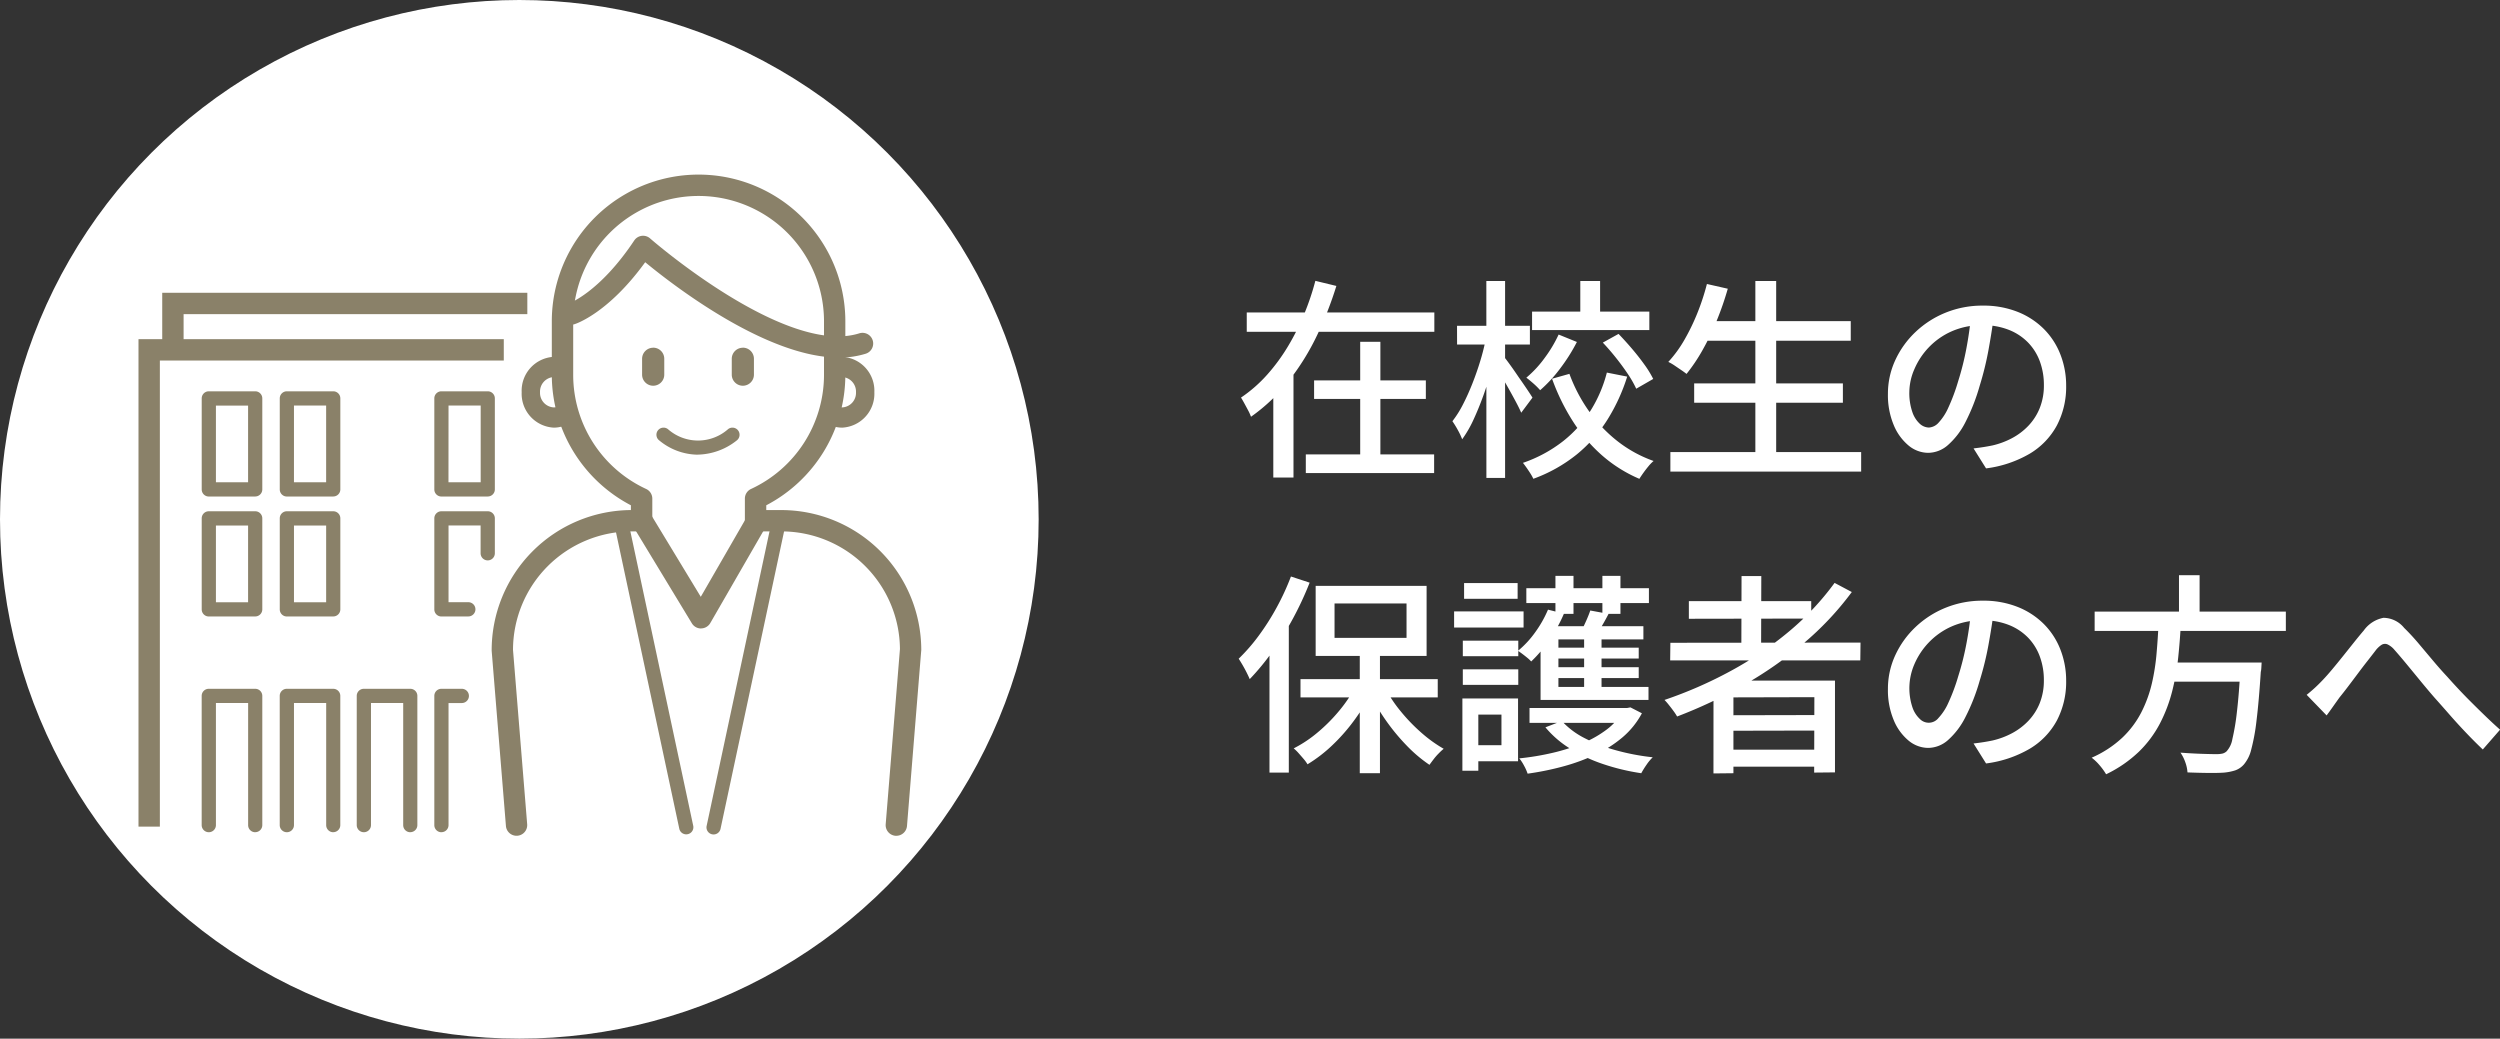 <svg xmlns="http://www.w3.org/2000/svg" width="211.813" height="88" viewBox="0 0 211.813 88"><rect x="0" y="0" width="211.813" height="88" fill="#333333" stroke="none"/><g transform="translate(-1288 -2007)"><path d="M1.062-12.528H16.956v1.638H1.062Zm5.706,5.76h9.468V-5.2H6.768ZM6.066-.5H16.938V1.08H6.066Zm4.608-9.54h1.71V.342h-1.71Zm-3.8-5.166,1.782.432a30.691,30.691,0,0,1-1.629,4.167A20.531,20.531,0,0,1,4.662-6.777,15.366,15.366,0,0,1,1.422-3.69a4.1,4.1,0,0,0-.243-.54q-.153-.288-.315-.585t-.288-.5A11.827,11.827,0,0,0,2.8-7.263,15.992,15.992,0,0,0,4.581-9.7,20.513,20.513,0,0,0,5.94-12.42,21.773,21.773,0,0,0,6.876-15.21ZM3.312-7.722h1.71v9.18H3.312ZM25.236-12.6h9.936v1.566H25.236Zm4.086-2.592H31v3.312H29.322Zm-1.836,4.536,1.548.63a15.014,15.014,0,0,1-1.4,2.223A11.783,11.783,0,0,1,25.92-5.94a5.86,5.86,0,0,0-.549-.549Q25.02-6.8,24.75-7a9.31,9.31,0,0,0,1.566-1.692A11.1,11.1,0,0,0,27.486-10.656Zm3.744.684,1.332-.738q.558.576,1.134,1.251t1.053,1.341A8.511,8.511,0,0,1,35.5-6.894l-1.44.828a8.786,8.786,0,0,0-.7-1.233q-.45-.675-1.008-1.377T31.23-9.972ZM28.4-7.326A13.452,13.452,0,0,0,30.033-4.2a12.1,12.1,0,0,0,2.4,2.547,10.818,10.818,0,0,0,3.1,1.71,3.235,3.235,0,0,0-.423.432q-.225.27-.432.558t-.351.522a11.846,11.846,0,0,1-3.177-2,13.505,13.505,0,0,1-2.466-2.889,17.971,17.971,0,0,1-1.755-3.591Zm3.168-.108,1.728.342a15.732,15.732,0,0,1-1.656,3.618A12.137,12.137,0,0,1,29.052-.522a12.86,12.86,0,0,1-3.708,2.088,3.775,3.775,0,0,0-.243-.441q-.153-.243-.324-.486T24.462.216a11.652,11.652,0,0,0,3.411-1.845,10.252,10.252,0,0,0,2.349-2.628A11.345,11.345,0,0,0,31.572-7.434Zm-12.69-3.96h6.174V-9.81H18.882Zm2.484-3.8H22.95V1.494H21.366ZM21.33-10.35l1.026.342q-.216,1.08-.531,2.241T21.114-5.5q-.4,1.107-.846,2.07a9.7,9.7,0,0,1-.954,1.647,5.857,5.857,0,0,0-.369-.783,8.025,8.025,0,0,0-.459-.747,8.824,8.824,0,0,0,.891-1.413q.423-.819.8-1.773t.675-1.935A19.011,19.011,0,0,0,21.33-10.35Zm1.548,1.6q.162.2.5.666T24.1-7.047q.4.567.72,1.044t.45.693l-.954,1.278q-.162-.378-.45-.918t-.621-1.134q-.333-.594-.639-1.107t-.5-.819ZM39.744-11.79H52.236v1.656H39.744ZM38.97-6.516h12.6v1.638H38.97ZM36.954-.7H53.118V.954H36.954Zm7.2-14.49h1.764V.126H44.154Zm-4.1.252,1.764.4a26.164,26.164,0,0,1-.945,2.727,21.715,21.715,0,0,1-1.2,2.484,14.588,14.588,0,0,1-1.35,2.007q-.18-.144-.459-.333T37.3-8.037a4.111,4.111,0,0,0-.522-.3,10.239,10.239,0,0,0,1.35-1.845,17.822,17.822,0,0,0,1.107-2.277A19.717,19.717,0,0,0,40.05-14.94Zm24.318,2.628q-.18,1.386-.459,2.925a25.989,25.989,0,0,1-.747,3.051,16.682,16.682,0,0,1-1.215,3.105A6.456,6.456,0,0,1,60.48-1.3a2.566,2.566,0,0,1-1.674.666,2.622,2.622,0,0,1-1.674-.621A4.439,4.439,0,0,1,55.872-3a6.559,6.559,0,0,1-.486-2.619,6.768,6.768,0,0,1,.621-2.862,7.745,7.745,0,0,1,1.719-2.394,8.111,8.111,0,0,1,2.556-1.638,8.269,8.269,0,0,1,3.15-.594,7.815,7.815,0,0,1,2.925.522,6.557,6.557,0,0,1,2.232,1.449A6.256,6.256,0,0,1,70-8.964a7.2,7.2,0,0,1,.486,2.646,7.019,7.019,0,0,1-.783,3.357A6.221,6.221,0,0,1,67.41-.567,9.759,9.759,0,0,1,63.7.684L62.64-1.008q.468-.054.864-.117t.738-.135a6.72,6.72,0,0,0,1.647-.612,5.44,5.44,0,0,0,1.395-1.053,4.712,4.712,0,0,0,.963-1.5A5.125,5.125,0,0,0,68.6-6.372a5.754,5.754,0,0,0-.342-2.007A4.524,4.524,0,0,0,67.248-9.99a4.652,4.652,0,0,0-1.638-1.071,5.9,5.9,0,0,0-2.2-.387,6.3,6.3,0,0,0-2.628.522,6.075,6.075,0,0,0-1.953,1.377A6.186,6.186,0,0,0,57.618-7.7,4.936,4.936,0,0,0,57.2-5.8a4.915,4.915,0,0,0,.252,1.7,2.389,2.389,0,0,0,.63,1,1.185,1.185,0,0,0,.774.324,1.189,1.189,0,0,0,.81-.4,4.619,4.619,0,0,0,.837-1.287,16.078,16.078,0,0,0,.837-2.25,23.523,23.523,0,0,0,.693-2.763q.279-1.467.4-2.871ZM10.638,16.072h1.71v10.44h-1.71ZM5.616,18.538H17.244v1.548H5.616Zm7.128.666a11.522,11.522,0,0,0,1.332,2.025,15.027,15.027,0,0,0,1.764,1.836,11.509,11.509,0,0,0,1.908,1.377q-.2.162-.432.4a4.815,4.815,0,0,0-.432.5q-.2.261-.342.459a11.981,11.981,0,0,1-1.926-1.629,17.443,17.443,0,0,1-1.764-2.133,17.685,17.685,0,0,1-1.4-2.358Zm-2.412-.144,1.35.486a16.631,16.631,0,0,1-1.476,2.43,15.624,15.624,0,0,1-1.89,2.16,12.209,12.209,0,0,1-2.106,1.62,3.229,3.229,0,0,0-.333-.459q-.207-.243-.423-.486a3.693,3.693,0,0,0-.414-.405A10.55,10.55,0,0,0,7.1,23.029a14.081,14.081,0,0,0,1.854-1.881A11.707,11.707,0,0,0,10.332,19.06ZM8.5,12.13v2.916h6.1V12.13Zm-1.6-1.494h9.4v5.94h-9.4ZM4.806,9.844l1.584.522a27.728,27.728,0,0,1-1.4,3.015A26.6,26.6,0,0,1,3.24,16.2a20.445,20.445,0,0,1-1.926,2.34q-.09-.216-.252-.54T.711,17.35q-.189-.324-.333-.54a15.333,15.333,0,0,0,1.7-1.953A20.617,20.617,0,0,0,3.6,12.463,20.947,20.947,0,0,0,4.806,9.844ZM2.988,14.632l1.62-1.6.018.018v13.41H2.988ZM25.02,20.986h8.388v1.26H25.02Zm7.956,0h.306l.288-.054.972.5A7,7,0,0,1,32.9,23.47a10.334,10.334,0,0,1-2.3,1.467,16.585,16.585,0,0,1-2.736,1,24.234,24.234,0,0,1-3.006.612,4.019,4.019,0,0,0-.3-.675,3.6,3.6,0,0,0-.405-.621,22.216,22.216,0,0,0,2.781-.459,16.012,16.012,0,0,0,2.547-.81A9.2,9.2,0,0,0,31.572,22.8a5.246,5.246,0,0,0,1.4-1.593Zm-5.22,1.1a6.689,6.689,0,0,0,1.89,1.431,13.489,13.489,0,0,0,2.673,1.044,19.4,19.4,0,0,0,3.141.6,3.879,3.879,0,0,0-.531.639,7.358,7.358,0,0,0-.441.711,18.542,18.542,0,0,1-3.231-.774,13.271,13.271,0,0,1-2.79-1.305,8.6,8.6,0,0,1-2.1-1.809ZM24.75,10.834H35.136v1.26H24.75Zm1.908,5.04h7.614v.918H26.658Zm0,1.656h7.614v.918H26.658Zm.558-7.74h1.53v3.222h-1.53Zm2.43,4.752h1.476v5.436H29.646ZM31.194,9.79h1.53v3.222h-1.53Zm-4.608,2.862,1.35.342A12.38,12.38,0,0,1,26.7,15.226a11.117,11.117,0,0,1-1.539,1.818,2.632,2.632,0,0,0-.315-.3q-.207-.171-.423-.333t-.378-.27a8.2,8.2,0,0,0,1.458-1.575A9.693,9.693,0,0,0,26.586,12.652Zm3.582.072,1.548.288q-.27.522-.54.981t-.486.819l-1.314-.288q.216-.414.441-.918T30.168,12.724Zm4.5,1.332v1.116h-7.2V19.2H35.1v1.1H25.956V14.056Zm-15.3,1.224h4.7v1.314h-4.7Zm.108-4.878h4.536v1.332H19.476Zm-.108,7.308h4.7v1.314h-4.7ZM18.63,12.8h5.886v1.368H18.63Zm1.512,7.38h3.906V25.5H20.142V24.136h2.5V21.544h-2.5Zm-.81,0h1.35V26.3h-1.35ZM36.954,15.46l16.11-.018-.018,1.512H36.936Zm1.566-3.528H48.888v1.476l-10.368.018ZM41.544,21.6l8.28-.018.018,1.314-8.3.018Zm0,2.916h8.28l.018,1.44h-8.3Zm1.44-14.706h1.674l-.018,6.48-1.674-.018Zm7.884.576,1.458.774A25.575,25.575,0,0,1,48.2,15.541a33.3,33.3,0,0,1-5.076,3.528,40.969,40.969,0,0,1-5.6,2.637,4.393,4.393,0,0,0-.3-.459q-.189-.261-.4-.522a5.015,5.015,0,0,0-.369-.423,35.785,35.785,0,0,0,5.6-2.448A29.681,29.681,0,0,0,47,14.506,23.133,23.133,0,0,0,50.868,10.384Zm-10.26,8.28H50.9V26.44l-1.764.018.018-6.39-6.858.018v6.426l-1.692.018Zm23.76-5.976q-.18,1.386-.459,2.925a25.989,25.989,0,0,1-.747,3.051,16.682,16.682,0,0,1-1.215,3.1A6.456,6.456,0,0,1,60.48,23.7a2.566,2.566,0,0,1-1.674.666,2.623,2.623,0,0,1-1.674-.621A4.439,4.439,0,0,1,55.872,22a6.559,6.559,0,0,1-.486-2.619,6.768,6.768,0,0,1,.621-2.862,7.745,7.745,0,0,1,1.719-2.394,8.111,8.111,0,0,1,2.556-1.638,8.269,8.269,0,0,1,3.15-.594,7.815,7.815,0,0,1,2.925.522,6.557,6.557,0,0,1,2.232,1.449A6.256,6.256,0,0,1,70,16.036a7.2,7.2,0,0,1,.486,2.646,7.019,7.019,0,0,1-.783,3.357,6.221,6.221,0,0,1-2.295,2.394A9.759,9.759,0,0,1,63.7,25.684L62.64,23.992q.468-.054.864-.117t.738-.135a6.72,6.72,0,0,0,1.647-.612,5.44,5.44,0,0,0,1.395-1.053,4.712,4.712,0,0,0,.963-1.5,5.125,5.125,0,0,0,.351-1.944,5.754,5.754,0,0,0-.342-2.007,4.524,4.524,0,0,0-1.008-1.611,4.652,4.652,0,0,0-1.638-1.071,5.9,5.9,0,0,0-2.2-.387,6.3,6.3,0,0,0-2.628.522,6.075,6.075,0,0,0-1.953,1.377A6.186,6.186,0,0,0,57.618,17.3a5.117,5.117,0,0,0-.162,3.609,2.389,2.389,0,0,0,.63,1,1.046,1.046,0,0,0,1.584-.081,4.619,4.619,0,0,0,.837-1.287,16.078,16.078,0,0,0,.837-2.25,23.523,23.523,0,0,0,.693-2.763q.279-1.467.4-2.871Zm8.532.126H89.1v1.638H72.9Zm5.94,4.32h7.074v1.62H78.84Zm6.444,0h1.764l-.009.153q-.009.153-.018.324a1.659,1.659,0,0,1-.045.315q-.162,2.52-.36,4.113a16.916,16.916,0,0,1-.45,2.466,3.061,3.061,0,0,1-.612,1.251,1.766,1.766,0,0,1-.747.513,4.413,4.413,0,0,1-.963.189q-.5.036-1.332.027t-1.746-.045a3.064,3.064,0,0,0-.18-.846,3.34,3.34,0,0,0-.414-.828q.954.072,1.809.1t1.233.027a2.334,2.334,0,0,0,.5-.045.8.8,0,0,0,.36-.189,2.038,2.038,0,0,0,.495-1.044,19.109,19.109,0,0,0,.387-2.322q.18-1.512.306-3.87ZM78.318,13.75h1.89q-.072,1.458-.225,2.925a20.362,20.362,0,0,1-.513,2.889,12.7,12.7,0,0,1-1.035,2.727,9.423,9.423,0,0,1-1.782,2.394A10.673,10.673,0,0,1,73.872,26.6a5.3,5.3,0,0,0-.54-.747,4.077,4.077,0,0,0-.684-.657,9.174,9.174,0,0,0,2.6-1.7,8.045,8.045,0,0,0,1.611-2.151,10.777,10.777,0,0,0,.891-2.448,17.928,17.928,0,0,0,.4-2.583Q78.264,15.01,78.318,13.75Zm1.728-4.014h1.746V13.48H80.046ZM90.864,19.87q.36-.288.684-.585t.7-.693q.342-.36.765-.864t.891-1.089l.927-1.161q.459-.576.873-1.062a2.666,2.666,0,0,1,1.665-1.071,2.276,2.276,0,0,1,1.755.855q.576.558,1.206,1.3L101.592,17q.63.747,1.188,1.341.414.468.927,1.017t1.1,1.134q.585.585,1.2,1.179t1.242,1.152L105.786,24.5q-.666-.63-1.4-1.4t-1.422-1.557q-.693-.792-1.305-1.476-.576-.666-1.188-1.413t-1.17-1.422q-.558-.675-.99-1.161a1.734,1.734,0,0,0-.6-.477.553.553,0,0,0-.495.036,2.031,2.031,0,0,0-.522.495q-.288.378-.684.882t-.819,1.071q-.423.567-.819,1.089t-.72.918q-.288.4-.576.81t-.522.72Z" transform="translate(1392.569 2046)" fill="#fff"/><g transform="translate(1287.912 2007)"><circle cx="44" cy="44" r="44" transform="translate(0.088)" fill="#fff"/><g transform="translate(11.822 14.792)"><path d="M0,11.556v41.3H1.81V13.366H30.949v-1.81Z" transform="translate(0 2.388)" fill="#8a8169"/><path d="M8.972,24.132H5.039a.6.6,0,0,1-.6-.6V15.817a.6.6,0,0,1,.6-.6H8.972a.6.6,0,0,1,.6.6v7.712a.6.6,0,0,1-.6.6M5.643,22.926H8.368v-6.5H5.643Z" transform="translate(0.917 3.144)" fill="#8a8169"/><path d="M8.972,32.556H5.039a.6.6,0,0,1-.6-.6V24.241a.6.6,0,0,1,.6-.6H8.972a.6.6,0,0,1,.6.6v7.712a.6.6,0,0,1-.6.6M5.643,31.35H8.368v-6.5H5.643Z" transform="translate(0.917 4.884)" fill="#8a8169"/><path d="M8.972,48.259a.6.6,0,0,1-.6-.6V37.31H5.643V47.655a.6.6,0,0,1-1.207,0V36.706a.6.6,0,0,1,.6-.6H8.972a.6.6,0,0,1,.6.6V47.655a.6.6,0,0,1-.6.6" transform="translate(0.917 7.46)" fill="#8a8169"/><path d="M14.453,24.132H10.52a.6.6,0,0,1-.6-.6V15.817a.6.6,0,0,1,.6-.6h3.932a.6.6,0,0,1,.6.6v7.712a.6.6,0,0,1-.6.6m-3.329-1.207h2.726v-6.5H11.124Z" transform="translate(2.049 3.144)" fill="#8a8169"/><path d="M14.453,32.556H10.52a.6.6,0,0,1-.6-.6V24.241a.6.6,0,0,1,.6-.6h3.932a.6.6,0,0,1,.6.6v7.712a.6.6,0,0,1-.6.6M11.124,31.35h2.726v-6.5H11.124Z" transform="translate(2.049 4.884)" fill="#8a8169"/><path d="M14.453,48.259a.6.6,0,0,1-.6-.6V37.31H11.124V47.655a.6.6,0,0,1-1.207,0V36.706a.6.6,0,0,1,.6-.6h3.932a.6.6,0,0,1,.6.6V47.655a.6.6,0,0,1-.6.6" transform="translate(2.049 7.46)" fill="#8a8169"/><path d="M19.86,48.259a.6.6,0,0,1-.6-.6V37.31H16.531V47.655a.6.6,0,0,1-1.207,0V36.706a.6.6,0,0,1,.6-.6H19.86a.6.6,0,0,1,.6.6V47.655a.6.6,0,0,1-.6.6" transform="translate(3.167 7.46)" fill="#8a8169"/><path d="M25.3,24.132H21.372a.6.6,0,0,1-.6-.6V15.817a.6.6,0,0,1,.6-.6H25.3a.6.6,0,0,1,.6.6v7.712a.6.6,0,0,1-.6.6m-3.329-1.207H24.7v-6.5H21.976Z" transform="translate(4.292 3.144)" fill="#8a8169"/><path d="M23.652,32.556H21.372a.6.6,0,0,1-.6-.6V24.241a.6.6,0,0,1,.6-.6H25.3a.6.6,0,0,1,.6.6V27.2a.6.6,0,1,1-1.207,0V24.845H21.976v6.5h1.676a.6.6,0,1,1,0,1.207" transform="translate(4.292 4.884)" fill="#8a8169"/><path d="M21.372,48.259a.6.6,0,0,1-.6-.6V36.706a.6.6,0,0,1,.6-.6H23.1a.6.6,0,1,1,0,1.207H21.976V47.655a.6.6,0,0,1-.6.6" transform="translate(4.292 7.46)" fill="#8a8169"/><path d="M58.067,56.02l-.075,0a.907.907,0,0,1-.829-.976L58.371,40.2a10.043,10.043,0,0,0-10.047-9.969H46.133a.905.905,0,0,1-.9-.9V27.455a.9.9,0,0,1,.525-.821,10.663,10.663,0,0,0,6.179-9.64V12.436a10.625,10.625,0,1,0-21.25,0v4.559a10.661,10.661,0,0,0,6.178,9.64.9.9,0,0,1,.525.821v1.874a.905.905,0,0,1-.9.9H35.63A10.053,10.053,0,0,0,25.588,40.276l1.2,14.766a.9.9,0,1,1-1.8.147L23.78,40.349A11.879,11.879,0,0,1,35.575,28.423v-.405a12.477,12.477,0,0,1-6.7-11.024V12.436a12.435,12.435,0,1,1,24.87,0v4.559a12.475,12.475,0,0,1-6.7,11.024v.405h1.286A11.866,11.866,0,0,1,60.178,40.276l-1.21,14.913a.906.906,0,0,1-.9.831" transform="translate(6.143 0)" fill="#8a8169"/><path d="M35.282,11.566h0a.938.938,0,0,0-.939.939v1.341a.939.939,0,0,0,1.878,0V12.5a.938.938,0,0,0-.939-.939" transform="translate(8.325 3.104)" fill="#8a8169"/><path d="M41.578,11.566h0a.938.938,0,0,0-.939.939v1.341a.939.939,0,0,0,1.878,0V12.5a.938.938,0,0,0-.939-.939" transform="translate(9.626 3.104)" fill="#8a8169"/><path d="M38.843,20.059a5.2,5.2,0,0,1-3.306-1.251.6.6,0,0,1,.831-.874,3.847,3.847,0,0,0,5.061-.046.6.6,0,0,1,.722.967,5.462,5.462,0,0,1-3.307,1.2" transform="translate(8.533 3.672)" fill="#8a8169"/><path d="M39.488,33.589a.905.905,0,0,1-.773-.436l-4.986-8.224a.9.9,0,1,1,1.547-.938l4.193,6.915,3.853-6.682a.905.905,0,0,1,1.569.9l-4.618,8.008a.909.909,0,0,1-.775.452Z" transform="translate(8.171 4.867)" fill="#8a8169"/><path d="M52.2,14.617c-6.09,0-13.933-6.037-16.415-8.081-3.125,4.316-5.862,5.213-5.984,5.25a.9.9,0,0,1-.548-1.724c.053-.019,2.659-.946,5.6-5.361a.9.9,0,0,1,1.35-.179c.113.1,11.494,10.008,17.721,8.04a.905.905,0,1,1,.545,1.727,7.549,7.549,0,0,1-2.272.328" transform="translate(7.145 0.888)" fill="#8a8169"/><path d="M28.89,48.771a.6.6,0,0,1-.6-.6l-.022-26.342a.6.6,0,1,1,1.207,0l.022,26.342a.6.6,0,0,1-.6.6" transform="matrix(0.978, -0.208, 0.208, 0.978, 8.132, 14.196)" fill="#8a8169"/><path d="M.625,0a.6.6,0,0,0-.6.6L0,26.946a.6.6,0,1,0,1.207,0L1.228.6a.6.6,0,0,0-.6-.6" transform="matrix(-0.978, -0.208, 0.208, -0.978, 49.212, 56.025)" fill="#8a8169"/><path d="M3.477,12.956H1.667V8.3H32.6v1.81H3.477Z" transform="translate(0.344 1.714)" fill="#8a8169"/><path d="M-5727.012-1657.531a2.875,2.875,0,0,1-2.722-3,2.875,2.875,0,0,1,2.722-3,2.494,2.494,0,0,1,.777.124v1.917a1.1,1.1,0,0,0-.777-.328,1.232,1.232,0,0,0-1.167,1.287,1.232,1.232,0,0,0,1.167,1.286,1.107,1.107,0,0,0,.777-.328v1.918A2.49,2.49,0,0,1-5727.012-1657.531Z" transform="translate(5762.199 1678.971)" fill="#8a8169"/><path d="M2.722,0A2.875,2.875,0,0,0,0,3,2.875,2.875,0,0,0,2.722,6,2.494,2.494,0,0,0,3.5,5.876V3.959a1.1,1.1,0,0,1-.777.328A1.232,1.232,0,0,1,1.556,3,1.232,1.232,0,0,1,2.722,1.714a1.107,1.107,0,0,1,.777.328V.124A2.49,2.49,0,0,0,2.722,0Z" transform="translate(62.346 21.44) rotate(180)" fill="#8a8169"/></g></g></g></svg>